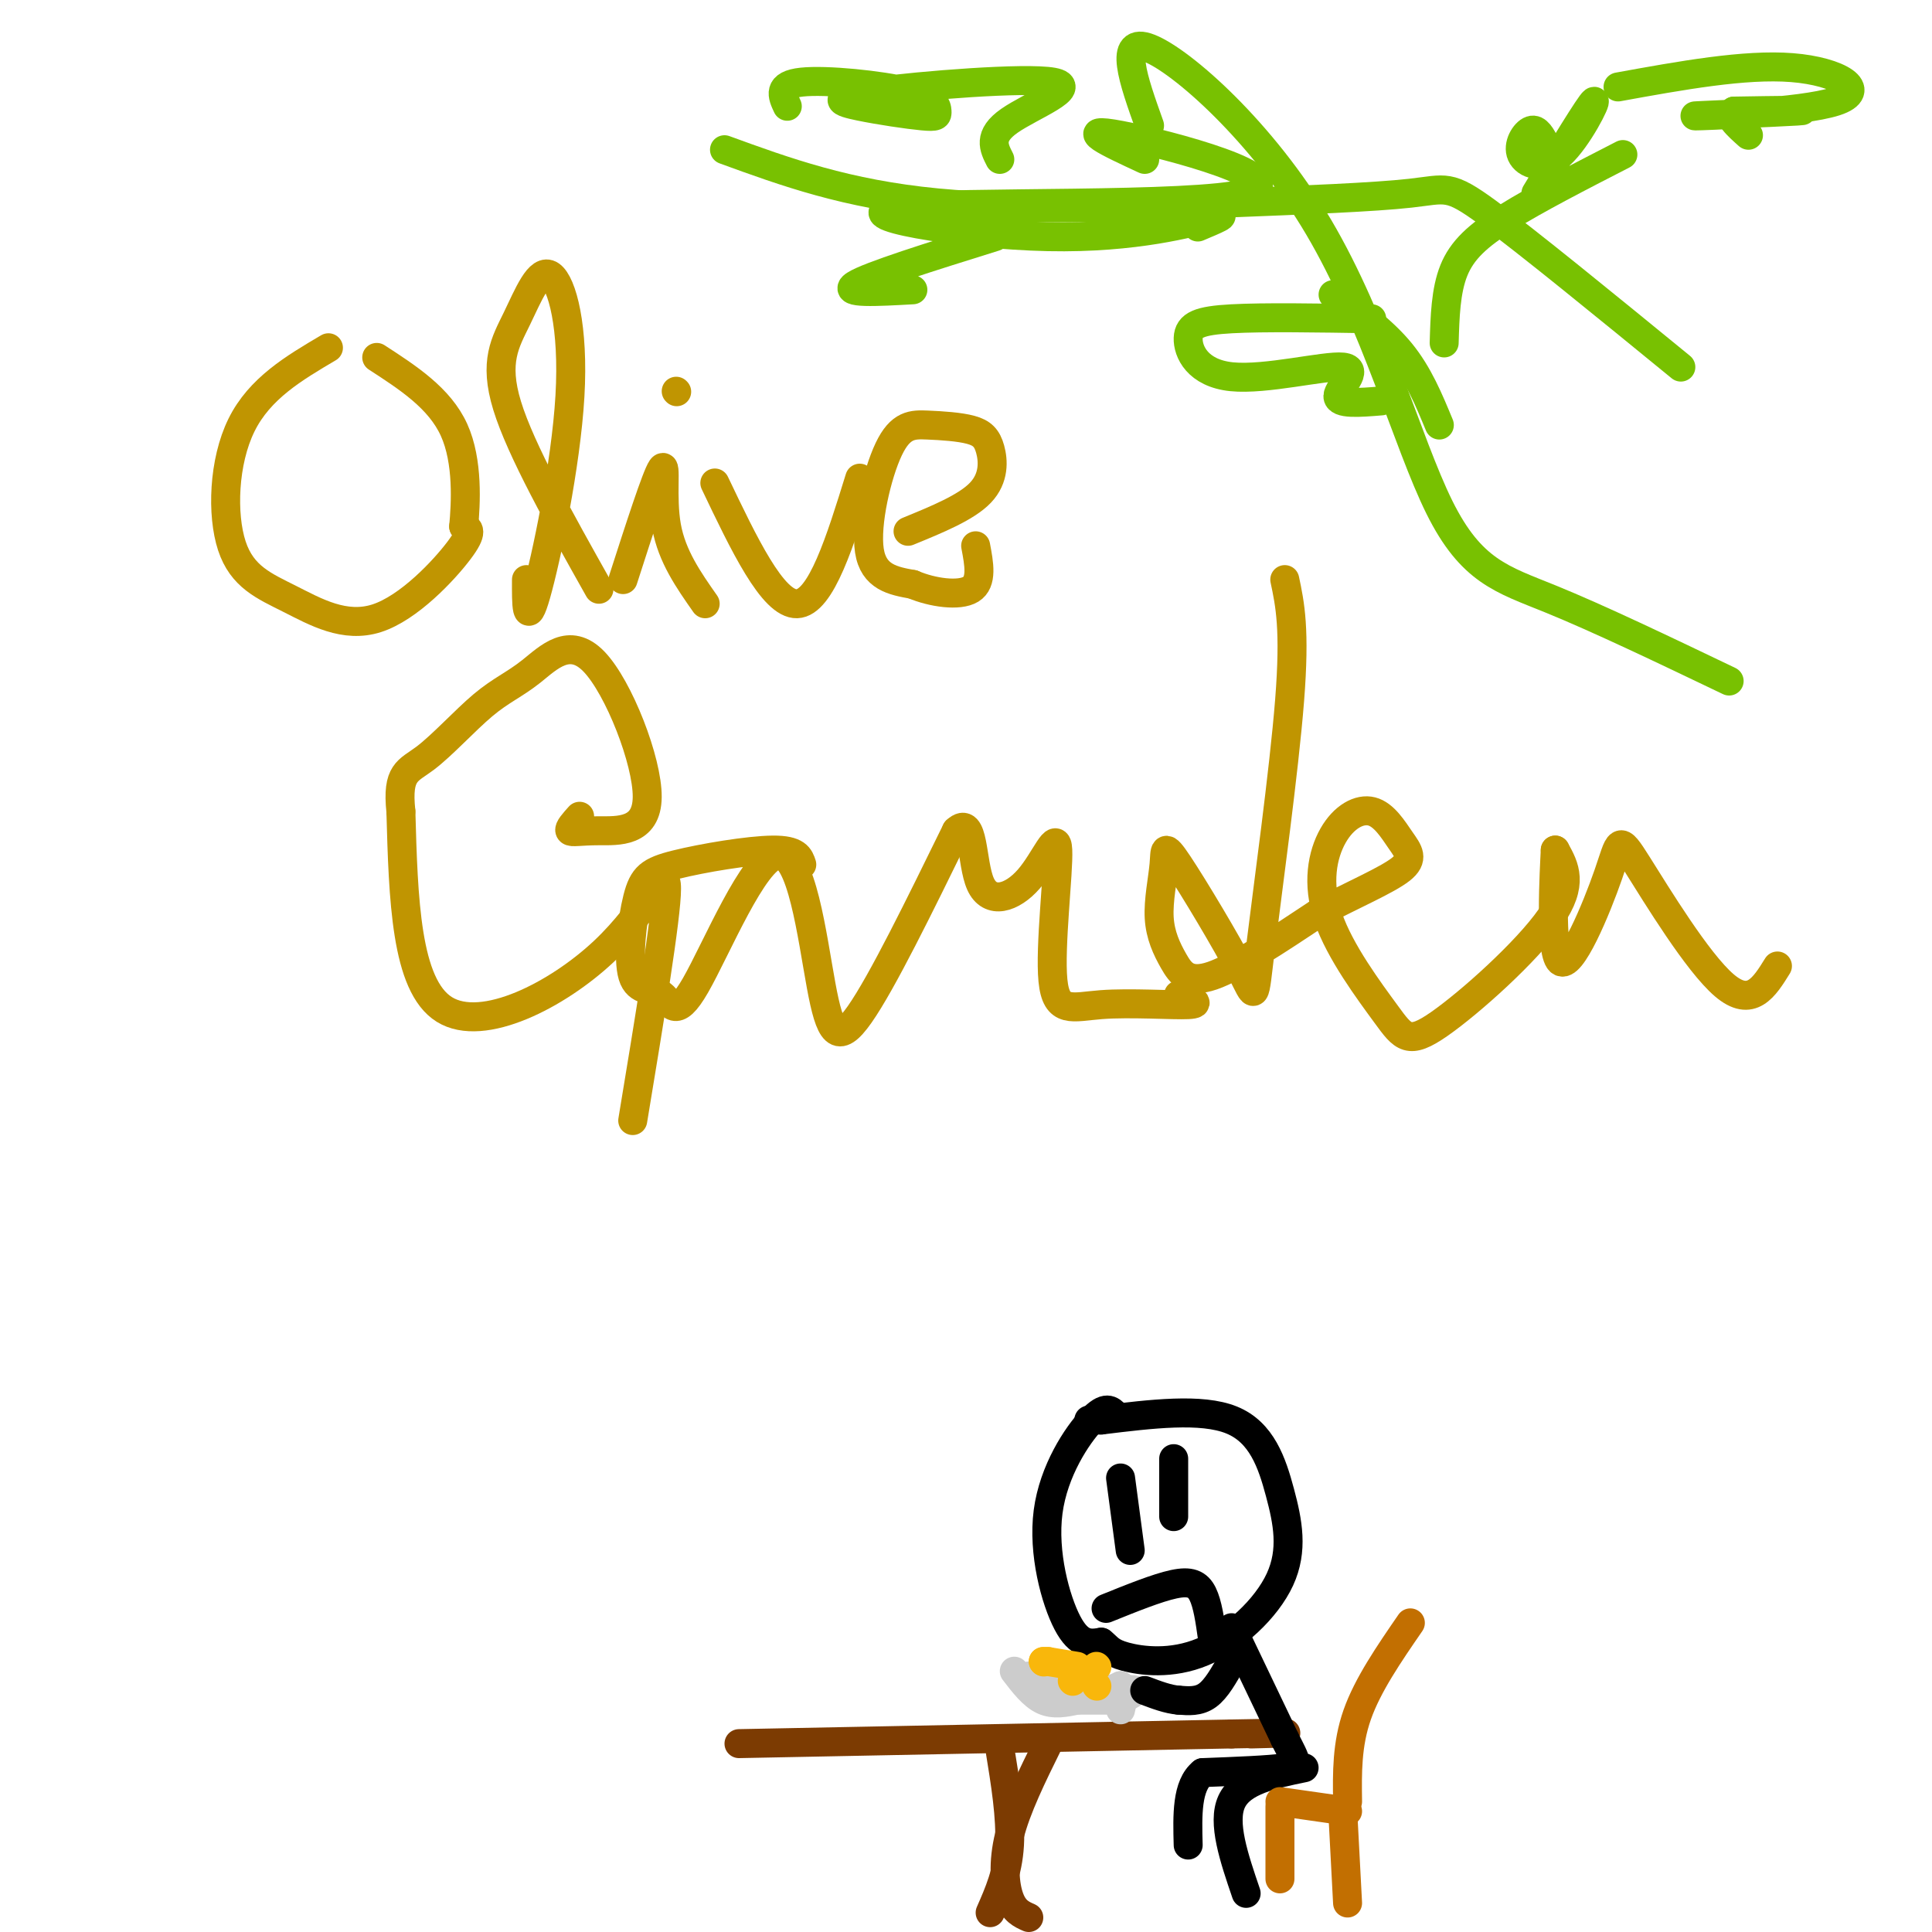 <svg viewBox='0 0 400 400' version='1.1' xmlns='http://www.w3.org/2000/svg' xmlns:xlink='http://www.w3.org/1999/xlink'><g fill='none' stroke='rgb(192,149,1)' stroke-width='6' stroke-linecap='round' stroke-linejoin='round'><path d='M68,72c-7.127,4.205 -14.255,8.409 -18,16c-3.745,7.591 -4.109,18.567 -2,25c2.109,6.433 6.689,8.322 12,11c5.311,2.678 11.353,6.144 18,4c6.647,-2.144 13.899,-9.898 17,-14c3.101,-4.102 2.050,-4.551 1,-5'/><path d='M96,109c0.422,-4.556 0.978,-13.444 -2,-20c-2.978,-6.556 -9.489,-10.778 -16,-15'/><path d='M124,122c-8.091,-14.409 -16.182,-28.819 -19,-38c-2.818,-9.181 -0.363,-13.134 2,-18c2.363,-4.866 4.633,-10.644 7,-9c2.367,1.644 4.829,10.712 4,25c-0.829,14.288 -4.951,33.797 -7,41c-2.049,7.203 -2.024,2.102 -2,-3'/><path d='M129,120c3.444,-10.689 6.889,-21.378 8,-23c1.111,-1.622 -0.111,5.822 1,12c1.111,6.178 4.556,11.089 8,16'/><path d='M148,100c6.000,12.583 12.000,25.167 17,25c5.000,-0.167 9.000,-13.083 13,-26'/><path d='M188,110c6.051,-2.476 12.102,-4.951 15,-8c2.898,-3.049 2.643,-6.671 2,-9c-0.643,-2.329 -1.675,-3.364 -4,-4c-2.325,-0.636 -5.943,-0.871 -9,-1c-3.057,-0.129 -5.554,-0.150 -8,5c-2.446,5.150 -4.842,15.471 -4,21c0.842,5.529 4.921,6.264 9,7'/><path d='M189,121c4.022,1.711 9.578,2.489 12,1c2.422,-1.489 1.711,-5.244 1,-9'/><path d='M140,81c0.000,0.000 0.100,0.100 0.1,0.1'/><path d='M131,232c3.500,-21.155 7.000,-42.310 7,-48c0.000,-5.690 -3.500,4.083 -13,13c-9.500,8.917 -25.000,16.976 -33,12c-8.000,-4.976 -8.500,-22.988 -9,-41'/><path d='M83,168c-0.867,-8.241 1.467,-8.344 5,-11c3.533,-2.656 8.267,-7.865 12,-11c3.733,-3.135 6.466,-4.197 10,-7c3.534,-2.803 7.870,-7.348 13,-2c5.130,5.348 11.056,20.588 11,28c-0.056,7.412 -6.092,6.996 -10,7c-3.908,0.004 -5.688,0.430 -6,0c-0.312,-0.430 0.844,-1.715 2,-3'/><path d='M166,179c-0.494,-1.521 -0.988,-3.041 -6,-3c-5.012,0.041 -14.540,1.645 -20,3c-5.460,1.355 -6.850,2.462 -8,7c-1.150,4.538 -2.059,12.508 -1,16c1.059,3.492 4.085,2.508 6,4c1.915,1.492 2.720,5.461 7,-2c4.280,-7.461 12.034,-26.350 17,-27c4.966,-0.650 7.145,16.940 9,27c1.855,10.060 3.387,12.588 8,6c4.613,-6.588 12.306,-22.294 20,-38'/><path d='M198,172c3.728,-3.536 3.046,6.624 5,11c1.954,4.376 6.542,2.967 10,-1c3.458,-3.967 5.786,-10.494 6,-6c0.214,4.494 -1.685,20.009 -1,27c0.685,6.991 3.954,5.459 10,5c6.046,-0.459 14.870,0.155 18,0c3.130,-0.155 0.565,-1.077 -2,-2'/><path d='M266,120c1.081,5.116 2.162,10.232 1,25c-1.162,14.768 -4.566,39.189 -6,51c-1.434,11.811 -0.898,11.014 -4,5c-3.102,-6.014 -9.841,-17.244 -13,-22c-3.159,-4.756 -2.739,-3.037 -3,0c-0.261,3.037 -1.204,7.391 -1,11c0.204,3.609 1.555,6.472 3,9c1.445,2.528 2.984,4.722 8,3c5.016,-1.722 13.508,-7.361 22,-13'/><path d='M273,189c7.187,-3.791 14.153,-6.767 17,-9c2.847,-2.233 1.574,-3.722 0,-6c-1.574,-2.278 -3.447,-5.345 -6,-6c-2.553,-0.655 -5.784,1.102 -8,5c-2.216,3.898 -3.417,9.937 -1,17c2.417,7.063 8.452,15.151 12,20c3.548,4.849 4.609,6.459 11,2c6.391,-4.459 18.112,-14.988 23,-22c4.888,-7.012 2.944,-10.506 1,-14'/><path d='M322,176c-0.196,3.993 -1.185,20.976 1,23c2.185,2.024 7.544,-10.911 10,-18c2.456,-7.089 2.007,-8.332 6,-2c3.993,6.332 12.426,20.238 18,25c5.574,4.762 8.287,0.381 11,-4'/></g>
<g fill='none' stroke='rgb(120,193,1)' stroke-width='6' stroke-linecap='round' stroke-linejoin='round'><path d='M358,141c-13.512,-6.470 -27.024,-12.941 -37,-17c-9.976,-4.059 -16.416,-5.707 -23,-19c-6.584,-13.293 -13.311,-38.233 -25,-58c-11.689,-19.767 -28.340,-34.362 -35,-37c-6.660,-2.638 -3.330,6.681 0,16'/><path d='M237,33c-7.420,-3.439 -14.840,-6.879 -5,-5c9.840,1.879 36.941,9.075 26,12c-10.941,2.925 -59.922,1.578 -72,3c-12.078,1.422 12.748,5.614 31,6c18.252,0.386 29.929,-3.032 34,-4c4.071,-0.968 0.535,0.516 -3,2'/><path d='M284,66c-11.157,-0.182 -22.315,-0.363 -29,0c-6.685,0.363 -8.899,1.271 -9,4c-0.101,2.729 1.911,7.278 9,8c7.089,0.722 19.255,-2.382 23,-2c3.745,0.382 -0.930,4.252 -1,6c-0.070,1.748 4.465,1.374 9,1'/><path d='M298,88c-2.167,-5.250 -4.333,-10.500 -8,-15c-3.667,-4.500 -8.833,-8.250 -14,-12'/><path d='M299,71c0.156,-5.400 0.311,-10.800 2,-15c1.689,-4.200 4.911,-7.200 11,-11c6.089,-3.800 15.044,-8.400 24,-13'/><path d='M318,40c5.611,-9.231 11.222,-18.463 12,-19c0.778,-0.537 -3.276,7.619 -7,11c-3.724,3.381 -7.118,1.987 -8,0c-0.882,-1.987 0.748,-4.568 2,-5c1.252,-0.432 2.126,1.284 3,3'/><path d='M335,18c13.129,-2.384 26.258,-4.769 36,-4c9.742,0.769 16.096,4.691 9,7c-7.096,2.309 -27.641,3.006 -29,3c-1.359,-0.006 16.469,-0.716 21,-1c4.531,-0.284 -4.234,-0.142 -13,0'/><path d='M359,23c-1.667,0.833 0.667,2.917 3,5'/><path d='M348,76c-15.933,-13.022 -31.867,-26.044 -40,-32c-8.133,-5.956 -8.467,-4.844 -16,-4c-7.533,0.844 -22.267,1.422 -37,2'/><path d='M255,42c-17.356,0.800 -42.244,1.800 -61,0c-18.756,-1.800 -31.378,-6.400 -44,-11'/><path d='M163,22c-1.041,-2.230 -2.082,-4.459 3,-5c5.082,-0.541 16.287,0.608 22,2c5.713,1.392 5.934,3.028 6,4c0.066,0.972 -0.023,1.279 -3,1c-2.977,-0.279 -8.842,-1.144 -13,-2c-4.158,-0.856 -6.609,-1.704 3,-3c9.609,-1.296 31.279,-3.041 37,-2c5.721,1.041 -4.508,4.869 -9,8c-4.492,3.131 -3.246,5.566 -2,8'/><path d='M206,49c-13.083,4.083 -26.167,8.167 -29,10c-2.833,1.833 4.583,1.417 12,1'/></g>
<g fill='none' stroke='rgb(124,59,2)' stroke-width='6' stroke-linecap='round' stroke-linejoin='round'><path d='M153,361c0.000,0.000 102.000,-2.000 102,-2'/><path d='M255,359c17.667,-0.333 10.833,-0.167 4,0'/><path d='M207,362c1.167,7.167 2.333,14.333 2,20c-0.333,5.667 -2.167,9.833 -4,14'/><path d='M217,361c-3.289,6.667 -6.578,13.333 -8,19c-1.422,5.667 -0.978,10.333 0,13c0.978,2.667 2.489,3.333 4,4'/></g>
<g fill='none' stroke='rgb(0,0,0)' stroke-width='6' stroke-linecap='round' stroke-linejoin='round'><path d='M232,306c0.000,0.000 2.000,15.000 2,15'/><path d='M243,302c0.000,0.000 0.000,12.000 0,12'/><path d='M229,333c5.289,-2.133 10.578,-4.267 14,-5c3.422,-0.733 4.978,-0.067 6,2c1.022,2.067 1.511,5.533 2,9'/><path d='M231,293c-1.018,-1.065 -2.036,-2.131 -5,1c-2.964,3.131 -7.875,10.458 -9,19c-1.125,8.542 1.536,18.298 4,23c2.464,4.702 4.732,4.351 7,4'/><path d='M228,340c1.499,1.176 1.747,2.117 5,3c3.253,0.883 9.510,1.709 16,-1c6.490,-2.709 13.214,-8.953 16,-15c2.786,-6.047 1.635,-11.897 0,-18c-1.635,-6.103 -3.753,-12.458 -10,-15c-6.247,-2.542 -16.624,-1.271 -27,0'/><path d='M228,294c-4.500,0.000 -2.250,0.000 0,0'/><path d='M255,337c0.000,0.000 11.000,23.000 11,23'/><path d='M266,360c2.467,4.867 3.133,5.533 0,6c-3.133,0.467 -10.067,0.733 -17,1'/><path d='M249,367c-3.333,2.667 -3.167,8.833 -3,15'/><path d='M270,366c-6.500,1.333 -13.000,2.667 -15,7c-2.000,4.333 0.500,11.667 3,19'/></g>
<g fill='none' stroke='rgb(194,111,1)' stroke-width='6' stroke-linecap='round' stroke-linejoin='round'><path d='M265,373c0.000,0.000 14.000,2.000 14,2'/><path d='M279,373c-0.083,-5.917 -0.167,-11.833 2,-18c2.167,-6.167 6.583,-12.583 11,-19'/><path d='M278,375c0.000,0.000 1.000,19.000 1,19'/><path d='M265,374c0.000,0.000 0.000,15.000 0,15'/></g>
<g fill='none' stroke='rgb(204,204,204)' stroke-width='6' stroke-linecap='round' stroke-linejoin='round'><path d='M213,347c0.000,0.000 13.000,3.000 13,3'/><path d='M226,350c3.167,0.333 4.583,-0.333 6,-1'/><path d='M232,349c1.000,0.667 0.500,2.833 0,5'/><path d='M210,346c1.917,2.500 3.833,5.000 6,6c2.167,1.000 4.583,0.500 7,0'/><path d='M223,352c2.667,0.000 5.833,0.000 9,0'/><path d='M232,352c1.583,-0.833 3.167,-1.667 3,-2c-0.167,-0.333 -2.083,-0.167 -4,0'/><path d='M231,350c-3.000,0.333 -8.500,1.167 -14,2'/></g>
<g fill='none' stroke='rgb(249,183,11)' stroke-width='6' stroke-linecap='round' stroke-linejoin='round'><path d='M216,344c0.000,0.000 1.000,0.000 1,0'/><path d='M223,345c0.000,0.000 -6.000,-1.000 -6,-1'/><path d='M227,345c0.000,0.000 0.100,0.100 0.1,0.1'/><path d='M222,348c0.000,0.000 0.100,0.100 0.1,0.1'/><path d='M216,344c0.000,0.000 0.100,0.100 0.1,0.1'/><path d='M227,349c0.000,0.000 0.100,0.100 0.1,0.1'/></g>
<g fill='none' stroke='rgb(0,0,0)' stroke-width='6' stroke-linecap='round' stroke-linejoin='round'><path d='M255,344c-1.583,2.833 -3.167,5.667 -5,7c-1.833,1.333 -3.917,1.167 -6,1'/><path d='M244,352c-2.167,-0.167 -4.583,-1.083 -7,-2'/></g>
</svg>